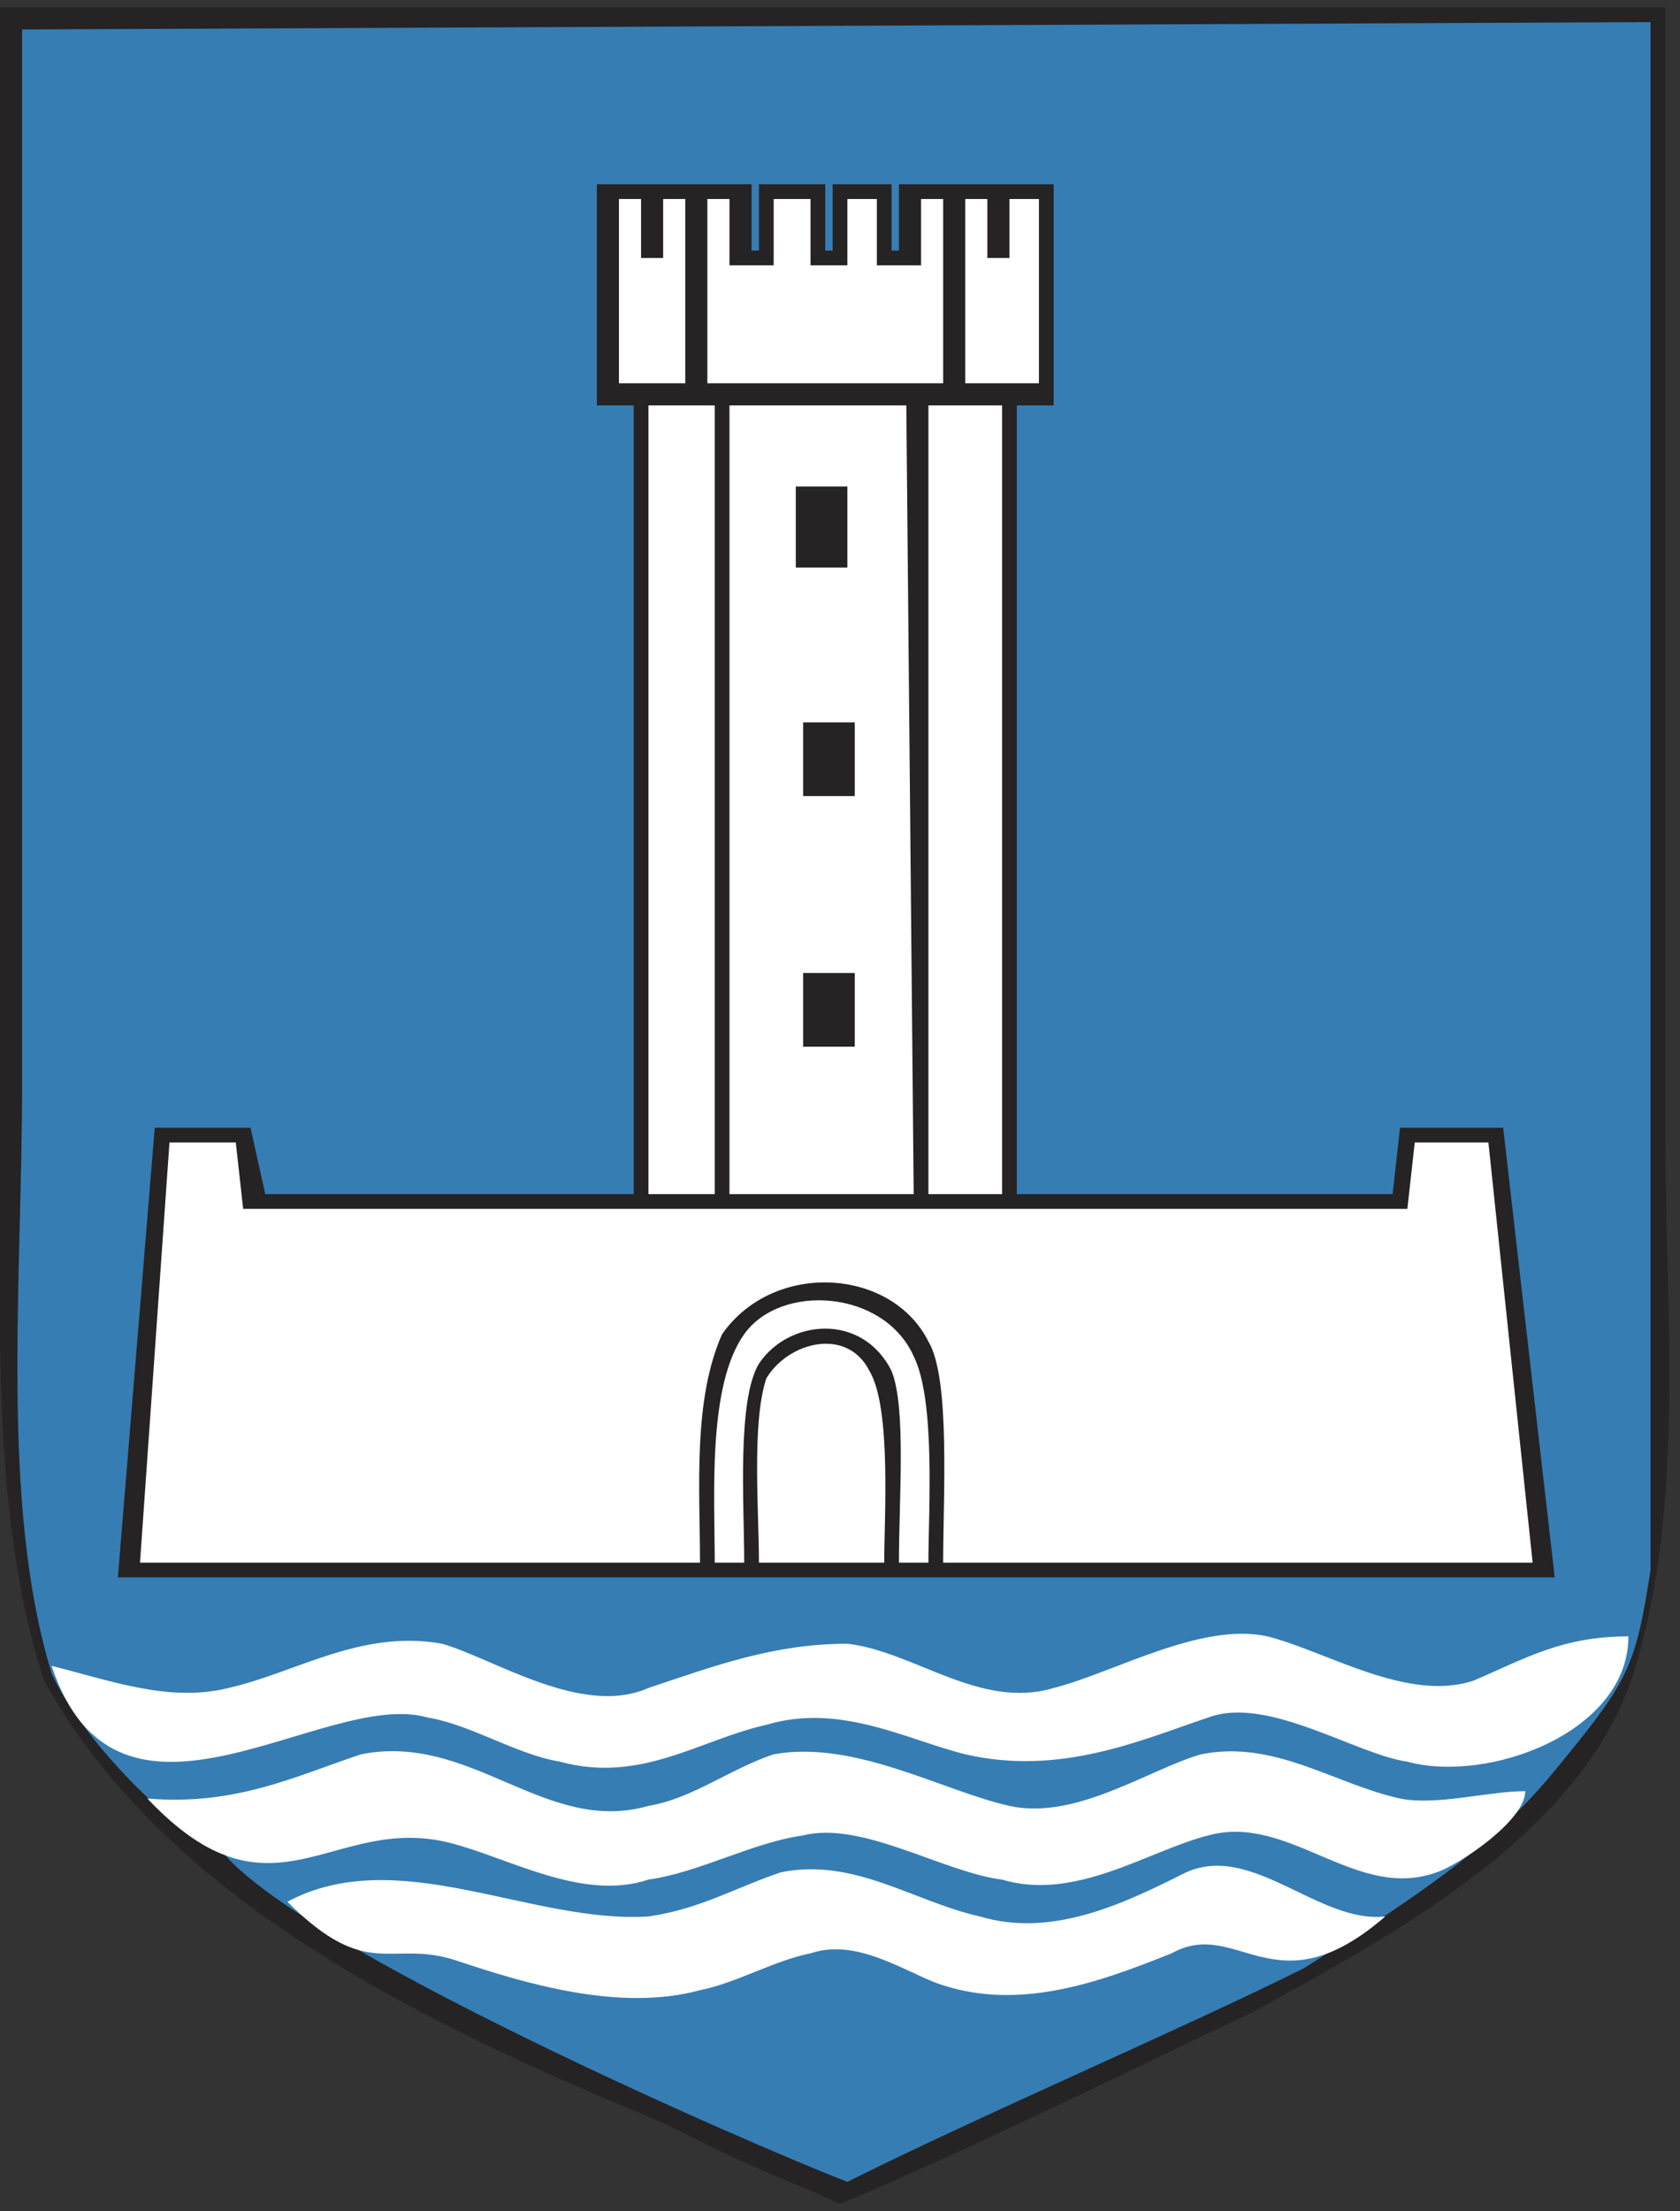 <?xml version="1.0" encoding="iso-8859-1"?>
<!DOCTYPE svg PUBLIC "-//W3C//DTD SVG 1.0//EN" "http://www.w3.org/TR/2001/REC-SVG-20010904/DTD/svg10.dtd">
<svg xmlns="http://www.w3.org/2000/svg" xml:space="preserve" width="228px" height="300px" style="shape-rendering:geometricPrecision; text-rendering:geometricPrecision; image-rendering:optimizeQuality; fill-rule:evenodd"
     viewBox="0 0 228 300">
 <rect x="0" y="0" width="228" height="300" fill="#333333" stroke="none"/>
 <defs>
  <style type="text/css">
   <![CDATA[
    .fil0 {fill:#252323}
    .fil1 {fill:#367DB4}
    .fil2 {fill:#FFFFFF}
   ]]>
  </style>
 </defs>
 <g id="Layer 1">
  <path class="fil0" d="M0 1l0 160c0,19 -1,46 6,67 17,31 55,48 84,60 16,8 13,6 24,11 19,-8 39,-18 56,-26 18,-10 43,-23 51,-44 8,-23 5,-51 5,-75l0 -153 -226 0z"/>
  <path class="fil1" d="M3 4c0,49 0,95 0,143 0,27 -3,57 4,80 4,9 17,22 23,24 10,13 72,40 85,45 18,-9 46,-21 62,-29 19,-12 27,-18 35,-28 9,-11 10,-13 12,-26l0 -210 -221 1z"/>
  <path class="fil0" d="M81 55l5 0 0 107 -50 0 -2 -9 -13 0 -5 61 195 0 -7 -61 -14 0 -1 9 -51 0 0 -107 5 0 0 -30 -21 0 0 9 -1 0 0 -9 -8 0 0 9 -1 0 0 -9 -9 0 0 9 -1 0 0 -9 -21 0 0 30z"/>
  <path class="fil2" d="M84 27l0 25 9 0 0 -25 -3 0 0 8 -3 0 0 -8 -3 0z"/>
  <path class="fil2" d="M96 27l0 25 32 0 0 -25 -3 0 0 9 -6 0 0 -9 -4 0 0 9 -5 0 0 -9 -5 0 0 9 -6 0 0 -9 -3 0z"/>
  <path class="fil2" d="M131 27l0 25 10 0 0 -25 -4 0 0 8 -3 0 0 -8 -3 0z"/>
  <path class="fil2" d="M88 162l9 0 0 -107 -9 0m11 107l25 0 -1 -107 -24 0m27 0l0 107 10 0 0 -107 -10 0z"/>
  <path class="fil0" d="M108 66l0 11 7 0 0 -11 -7 0z"/>
  <path class="fil0" d="M109 98l0 10 7 0 0 -10 -7 0z"/>
  <path class="fil0" d="M109 132l0 10 7 0 0 -10 -7 0z"/>
  <path class="fil2" d="M23 155l-4 57 76 0c0,-10 -1,-22 3,-31 7,-10 23,-9 28,1 3,5 2,21 2,30l80 0 -6 -57 -10 0 -1 9 -158 0 -1 -9 -9 0z"/>
  <path class="fil2" d="M97 212l4 0c0,-8 -1,-22 2,-27 4,-6 14,-7 18,1 2,5 1,17 1,26l4 0c0,-7 1,-22 -2,-28 -4,-9 -18,-10 -23,-3 -5,7 -4,22 -4,31z"/>
  <path class="fil2" d="M103 212l17 0c0,-6 1,-21 -2,-26 -3,-6 -11,-4 -14,1 -2,6 -1,18 -1,25z"/>
  <path class="fil2" d="M20 244c17,18 25,2 41,6 8,2 18,8 27,5 7,-1 14,-5 21,-6 8,-2 19,5 27,6 10,3 20,-4 28,-6 11,-3 20,9 31,5 3,-1 12,-7 12,-11 -5,0 -12,2 -17,1 -9,-2 -17,-8 -27,-6 -7,2 -17,9 -26,7 -9,-2 -21,-9 -32,-7 -6,2 -11,6 -17,7 -14,4 -24,-10 -39,-7 -9,3 -17,7 -29,6z"/>
  <path class="fil2" d="M39 258c11,11 14,5 23,8 9,3 22,7 33,4 5,-1 10,-4 15,-5 6,-2 12,2 17,4 11,4 22,0 32,-4 9,-5 14,8 29,-5 -9,1 -18,-10 -27,-6 -8,4 -18,9 -28,6 -9,-2 -17,-8 -27,-6 -6,2 -11,5 -18,6 -16,1 -34,-10 -49,-2z"/>
  <path class="fil2" d="M7 226c9,27 37,3 51,7 6,1 12,5 18,6 11,3 19,-3 28,-5 10,-3 19,2 27,4 13,3 24,-2 33,-5 8,-3 20,5 27,6 11,3 30,-4 30,-17 -9,0 -14,3 -21,6 -9,3 -20,-4 -28,-6 -9,-2 -21,5 -29,7 -10,3 -19,-5 -28,-6 -10,0 -18,3 -27,6 -9,4 -21,-4 -28,-6 -11,-2 -20,4 -29,6 -8,2 -16,-1 -24,-3z"/>
 </g>
</svg>

